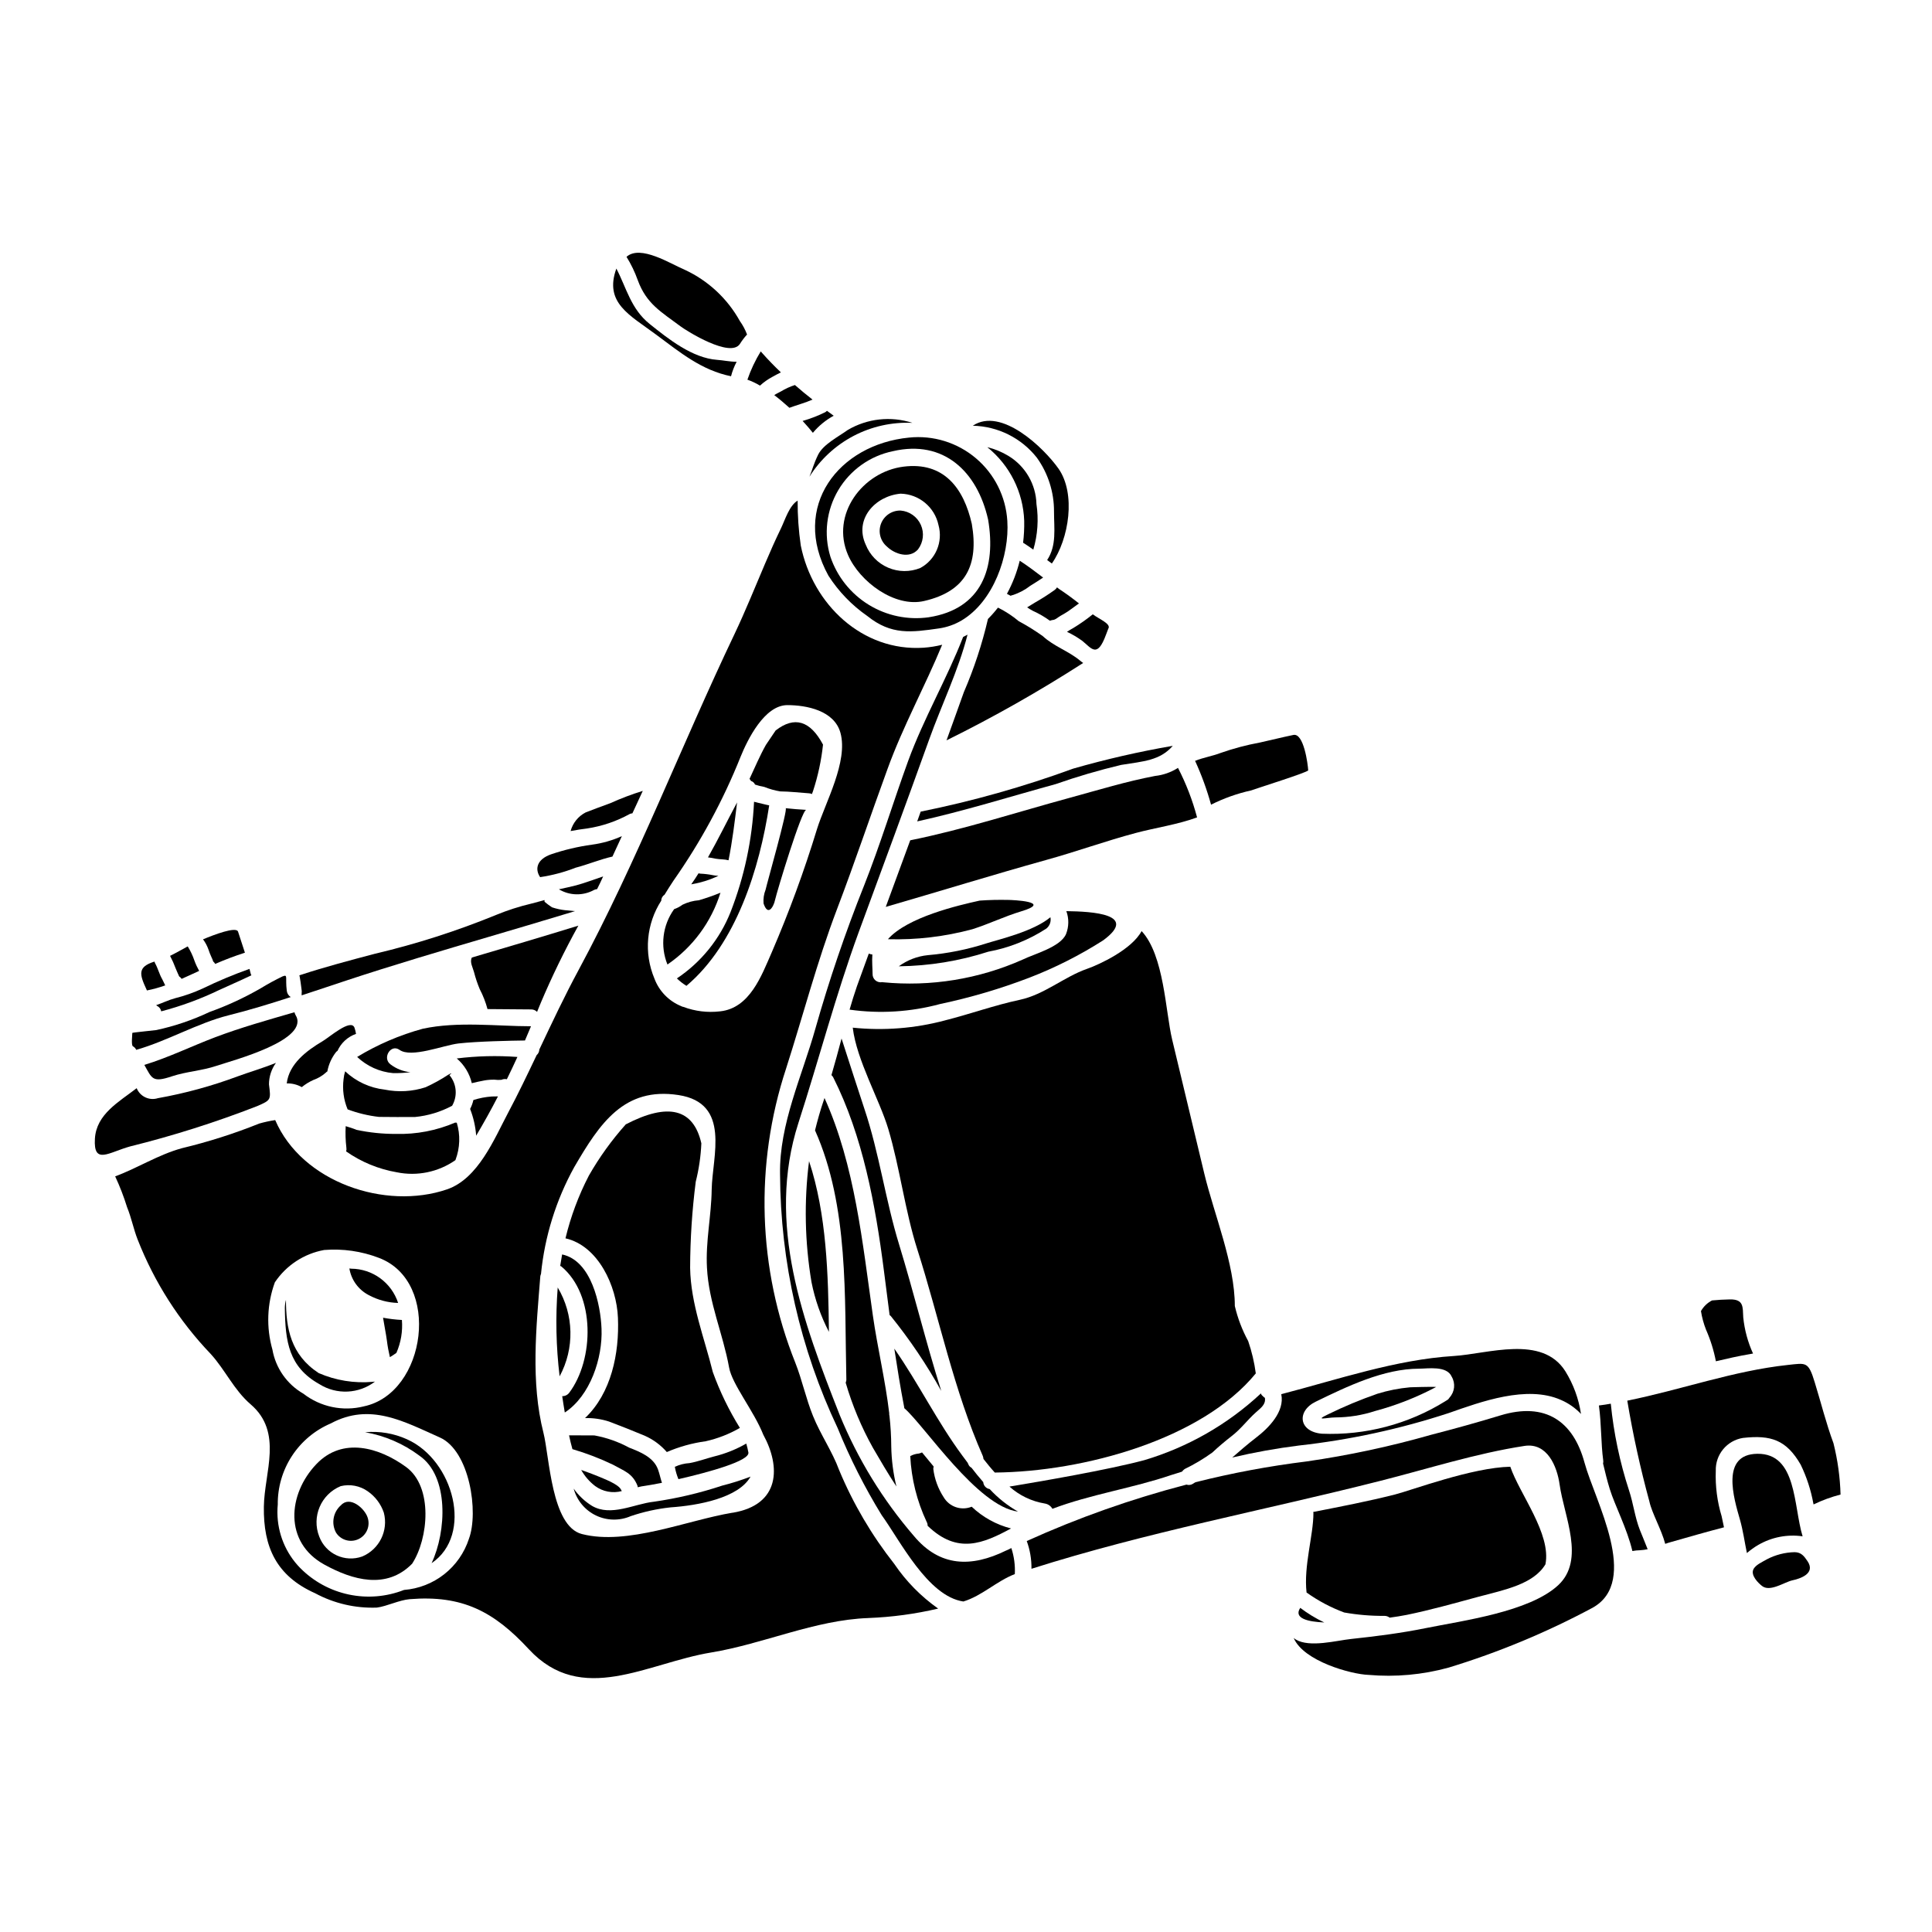 <?xml version="1.0" encoding="UTF-8"?>
<!-- Uploaded to: ICON Repo, www.iconrepo.com, Generator: ICON Repo Mixer Tools -->
<svg fill="#000000" width="800px" height="800px" version="1.1" viewBox="144 144 512 512" xmlns="http://www.w3.org/2000/svg">
 <g>
  <path d="m200.08 397.75c0.145 0.277 0.266 0.566 0.355 0.863 0.027 0.09 0.059 0.121 0.059 0.18 0.219 0.184 0.402 0.406 0.535 0.656 2.574-1.125 5.203-2.117 7.875-2.977-0.594-1.848-1.219-3.691-1.816-5.566-0.477-1.461-6.426 0.836-9.285 2.023 0.59 0.793 1.059 1.664 1.398 2.59 0.246 0.762 0.543 1.504 0.879 2.231z"/>
  <path d="m317.82 232.64c6.461 4.789 12.113 9.492 19.914 11.07h-0.004c0.344-1.332 0.844-2.621 1.488-3.836-1.785 0-3.691-0.418-5.148-0.508-6.609-0.477-12.949-5.539-17.918-9.523-4.969-3.988-6.133-9.551-8.809-14.672-3.305 9.102 3.57 12.32 10.477 17.469z"/>
  <path d="m310.88 359.72c0.227-0.102 0.469-0.164 0.715-0.184 0.922-1.992 1.848-3.988 2.754-5.953l0.004 0.004c-2.941 0.91-5.824 2.004-8.633 3.273-2.172 0.789-4.371 1.605-6.519 2.441h0.004c-1.965 1.012-3.414 2.805-3.988 4.938 1.574-0.297 3.066-0.535 4.375-0.684 3.961-0.602 7.785-1.898 11.289-3.836z"/>
  <path d="m276.89 430.16c0.449-0.207 0.949-0.258 1.43-0.148 0.984-1.969 1.879-3.938 2.797-5.902l0.004-0.004c-5.359-0.398-10.742-0.266-16.074 0.395 1.996 1.703 3.394 3.996 3.988 6.551 1.102-0.273 2.203-0.508 3.301-0.715l0.004-0.004c0.895-0.156 1.801-0.227 2.711-0.207 0.609 0.086 1.227 0.098 1.84 0.035z"/>
  <path d="m296.54 373.95c3.094-0.789 6.519-2.231 9.762-2.949 0.836-1.816 1.664-3.602 2.5-5.414-2.527 1.133-5.203 1.895-7.945 2.262-3.684 0.508-7.312 1.363-10.832 2.559-3.781 1.34-4.328 3.902-2.887 6.043 3.219-0.477 6.375-1.316 9.402-2.5z"/>
  <path d="m363.53 296.54c2.703 4.219 6.215 7.859 10.328 10.715 6.367 5.117 11.668 4.328 19.047 3.273 2.082-0.309 4.086-1.02 5.902-2.086 8.453-5 12.738-17.168 12.145-26.395-0.395-6.434-3.394-12.426-8.312-16.594-4.914-4.168-11.316-6.152-17.73-5.488-18.641 1.816-31.469 18.242-21.379 36.574zm42.324-14.883c2.172 12.742-1.609 23.723-15.715 25.922v0.004c-5.535 0.781-11.168-0.391-15.93-3.32-4.758-2.93-8.348-7.426-10.141-12.719-1.824-5.918-1.066-12.332 2.09-17.66 3.16-5.328 8.418-9.074 14.484-10.316 13.453-3.129 22.352 5.414 25.211 18.094z"/>
  <path d="m360.82 264.48c-1.277 2.621-1.547 4.109-2.316 5.863l-0.004 0.004c2.879-4.586 6.922-8.32 11.715-10.832 4.793-2.508 10.168-3.699 15.574-3.453-5.711-1.844-11.938-1.164-17.113 1.875-2.469 1.785-6.488 3.809-7.856 6.543z"/>
  <path d="m353.2 252.07c1.996-0.742 4.168-1.309 6.133-2.172-1.605-1.246-3.148-2.527-4.672-3.863-1.293 0.418-2.531 0.984-3.691 1.691-0.535 0.301-1.215 0.598-1.781 0.984 1.367 1.043 2.738 2.203 4.012 3.359z"/>
  <path d="m359.42 258.7c1.535-1.84 3.406-3.375 5.512-4.523-0.598-0.445-1.18-0.895-1.785-1.309l-0.004 0.004c-0.125 0.133-0.266 0.25-0.418 0.352-1.93 0.961-3.949 1.742-6.023 2.328 1.055 1.141 1.969 2.211 2.719 3.148z"/>
  <path d="m348.71 243.86c0.684-0.395 1.457-0.789 2.231-1.18-1.754-1.664-3.426-3.394-5.062-5.238-0.086-0.117-0.176-0.207-0.27-0.328h0.004c-1.453 2.363-2.641 4.879-3.543 7.504 1.164 0.41 2.281 0.938 3.336 1.574 1-0.914 2.109-1.695 3.305-2.332z"/>
  <path d="m324.27 230.43c1.785 1.344 13.305 8.512 15.805 4.723v0.004c0.555-0.895 1.191-1.73 1.902-2.504-0.477-1.27-1.117-2.469-1.902-3.57-3.297-5.949-8.398-10.703-14.566-13.57-3.781-1.574-11.789-6.754-15.477-3.453 1.211 1.945 2.207 4.016 2.977 6.172 2.305 6.309 6.199 8.395 11.262 12.199z"/>
  <path d="m238.35 417.99c-0.09-0.566-0.23-1.125-0.418-1.668-0.98-2.441-6.578 2.504-8.391 3.574-4.285 2.527-8.953 6.043-9.551 11.219h-0.004c1.395-0.043 2.773 0.297 3.988 0.984 0.941-0.77 1.984-1.41 3.098-1.906 1.191-0.422 2.293-1.066 3.242-1.906 0.125-0.137 0.27-0.254 0.434-0.344 0.344-1.867 1.133-3.621 2.293-5.117 0.109-0.137 0.242-0.246 0.395-0.328 0.941-2.117 2.723-3.75 4.914-4.508z"/>
  <path d="m301.45 379.84c0.246-0.121 0.512-0.195 0.785-0.211 0.566-1.129 1.102-2.231 1.605-3.363-2.41 0.789-4.879 1.754-7.172 2.363-1.25 0.328-2.887 0.684-4.555 1.043h0.004c2.859 1.715 6.414 1.777 9.332 0.168z"/>
  <path d="m223.84 405.63 0.125 1v-0.004c0.008 0.07 0.008 0.137 0 0.203-0.016 0.09-0.023 0.18-0.023 0.27v0.68l0.645-0.215c2.363-0.789 4.766-1.574 7.144-2.363l3.938-1.316c12.57-4.156 25.527-7.973 38.059-11.668 6.652-1.969 13.523-3.984 20.262-6.035l2.383-0.723-2.477-0.234-0.004 0.004c-1.23-0.129-2.445-0.391-3.617-0.785-0.684-0.453-1.34-0.941-1.969-1.469v-0.453l-0.625 0.176c-0.973 0.277-1.969 0.539-2.965 0.789-3.144 0.746-6.227 1.738-9.215 2.965-10.41 4.266-21.141 7.707-32.09 10.289-6.539 1.723-13.297 3.512-19.645 5.59l-0.43 0.141 0.102 0.438c0.164 0.855 0.277 1.762 0.402 2.723z"/>
  <path d="m182.25 426.21c2.055 3.629 2.086 4.789 7.379 3.004 3.781-1.246 7.871-1.457 11.672-2.734 4.434-1.488 25.191-6.902 20.98-13.57-0.113-0.207-0.191-0.426-0.238-0.656-7.086 2.051-14.195 4.047-21.043 6.637-6.066 2.293-12.316 5.359-18.75 7.32z"/>
  <path d="m284.72 415.97c-8.926 0-19.375-1.344-28.656 0.652-6.125 1.664-11.988 4.184-17.414 7.477 2.602 2.461 5.961 3.973 9.527 4.289 1.531 0.023 3.062-0.055 4.582-0.242-1.902-0.188-3.715-0.898-5.242-2.051-2.316-1.668 0.031-5.539 2.363-3.871 3.125 2.231 11.578-1.215 15.625-1.695 4.914-0.562 13.988-0.742 17.617-0.789 0.555-1.273 1.062-2.523 1.598-3.769z"/>
  <path d="m249.13 454.66c5.406 1.117 11.035-0.043 15.562-3.211-0.004-0.031 0.008-0.066 0.031-0.09 1.188-3.156 1.305-6.613 0.324-9.84-0.137 0.02-0.281 0.012-0.414-0.027-4.949 2.125-10.301 3.152-15.688 3.008-3.508 0.016-7.012-0.344-10.445-1.074-0.953-0.395-1.906-0.684-2.887-0.984-0.105 1.898-0.043 3.801 0.18 5.688 0.059 0.336 0.035 0.684-0.059 1.012 4.004 2.801 8.578 4.684 13.395 5.519z"/>
  <path d="m244.42 439.99c3.184 0.059 6.367 0.027 9.551 0.027h0.004c3.445-0.336 6.789-1.344 9.84-2.977 1.5-2.586 1.215-5.836-0.711-8.121 0.789-0.625 0.652-0.656-0.332-0.09v-0.004c-1.906 1.254-3.906 2.356-5.981 3.305-3.504 1.145-7.246 1.359-10.863 0.625-3.918-0.445-7.586-2.144-10.457-4.848-0.215 0.664-0.355 1.352-0.418 2.051-0.355 2.727 0.012 5.496 1.07 8.035 2.676 1.004 5.461 1.672 8.297 1.996z"/>
  <path d="m286.33 412.16c0.301-0.789 0.652-1.551 0.953-2.32h-0.004c2.969-7.016 6.305-13.871 9.992-20.535-9.371 2.887-18.805 5.684-28.215 8.449-0.652 1.18 0.27 2.707 0.566 3.867v0.004c0.395 1.543 0.902 3.055 1.52 4.523 0.875 1.676 1.562 3.441 2.051 5.269 3.809 0 7.648 0.09 11.547 0.09h0.004c0.594-0.012 1.168 0.223 1.586 0.652z"/>
  <path d="m368.74 291.09c3.062 7.051 12.379 14.016 20.207 12.172 11.02-2.559 14.461-9.523 12.594-20.418-2.141-9.445-7.379-16.531-18.105-15.176-10.828 1.363-19.367 12.672-14.695 23.422zm13.941-16.262c4.871 0.117 9.023 3.566 10.031 8.332 1.242 4.453-0.758 9.172-4.824 11.367-2.738 1.109-5.805 1.078-8.52-0.086-2.715-1.16-4.852-3.356-5.945-6.102-3.109-6.75 2.488-12.91 9.258-13.512z"/>
  <path d="m374.24 396.71c-1.039 2.859-2.082 5.715-3.125 8.605-0.711 2.051-1.367 4.164-1.969 6.25 8.012 1.133 16.172 0.625 23.984-1.488 8.043-1.699 15.941-4.031 23.617-6.965 6.852-2.641 13.422-5.961 19.609-9.914 9.465-6.961-2.856-7.648-9.762-7.738 0.715 1.969 0.684 4.129-0.086 6.074-1.461 3.453-8.512 5.297-11.461 6.754-11.637 5.184-24.418 7.254-37.094 6.016-0.031 0-0.059-0.031-0.121-0.031-0.648 0.137-1.32-0.027-1.828-0.453-0.504-0.426-0.789-1.059-0.762-1.719 0-1.34-0.203-3.332-0.059-5.148-0.328-0.031-0.645-0.113-0.945-0.242z"/>
  <path d="m404.63 530.64c0.98 1.25 1.969 2.473 3.004 3.602 23.574-0.207 54.879-8.809 69.168-26.281h-0.004c-0.387-2.918-1.062-5.789-2.019-8.57-1.59-2.922-2.781-6.047-3.539-9.285 0-11.191-5.477-24.227-8.098-35.121-2.824-11.844-5.664-23.676-8.512-35.504-1.781-7.441-2.109-22.32-8.094-28.734-2.617 4.91-11.281 8.895-14.434 9.996-6.133 2.141-11.312 6.816-17.832 8.215-6.723 1.43-13.184 3.777-19.816 5.449v0.004c-7.969 2.129-16.262 2.781-24.465 1.93 1.012 8.574 7.086 19.078 9.406 26.816 3.094 10.355 4.434 21.727 7.707 31.965 5.773 18.035 9.672 37.348 17.352 54.73h-0.004c0.098 0.25 0.16 0.516 0.18 0.789z"/>
  <path d="m411.21 382.49c-2.531-0.059-5.062 0-7.59 0.18-5.656 1.246-19.141 4.371-24.316 10.234h0.004c7.547 0.211 15.086-0.684 22.379-2.648 4.328-1.371 8.574-3.426 12.887-4.723 8.781-2.625-2.559-3.043-3.363-3.043z"/>
  <path d="m389.87 397.13c-2.777 0.281-5.43 1.301-7.68 2.949 8.059-0.094 16.055-1.395 23.723-3.871 5.484-1.008 10.711-3.094 15.387-6.133 0.891-0.719 1.305-1.879 1.07-3-4.555 3.805-13.75 5.902-16.965 6.93-5.043 1.625-10.254 2.672-15.535 3.125z"/>
  <path d="m359.06 483.8c0.91 4.582 2.461 9.008 4.613 13.152-0.176-15.148-0.594-31.16-5.266-45.238v0.004c-1.352 10.668-1.129 21.477 0.652 32.082z"/>
  <path d="m382.29 473.86c-3.629-11.785-5.269-24.223-9.199-35.953-1.547-4.723-4.328-13.215-6.07-18.688-0.863 3.242-1.727 6.488-2.68 9.703h0.004c0.172 0.152 0.324 0.336 0.445 0.535 7.871 15.594 11.219 33.852 13.453 51.25 0.504 3.938 1.012 7.871 1.516 11.809 0.09 0.09 0.207 0.117 0.301 0.238 5.023 6.219 9.504 12.859 13.383 19.852-4.066-12.852-7.262-26.012-11.152-38.746z"/>
  <path d="m598.73 504.75c3.008-0.711 6.016-1.398 9.055-1.906 0.234-0.059 0.508-0.09 0.789-0.148h-0.004c-1.379-3.027-2.254-6.266-2.59-9.578-0.148-2.754 0.176-4.82-3.543-4.762-1.574 0.027-3.148 0.117-4.723 0.27v-0.004c-1.234 0.637-2.258 1.617-2.941 2.828 0.266 1.68 0.715 3.328 1.336 4.91 1.188 2.691 2.066 5.504 2.621 8.391z"/>
  <path d="m497.87 519.63c3.578-0.012 7.133-0.586 10.535-1.695 5.621-1.504 11.055-3.641 16.191-6.371-0.922-0.117-7.086 0.09-6.961 0.09h-0.004c-2.918 0.266-5.805 0.836-8.605 1.703-4.484 1.559-8.867 3.387-13.129 5.481-3.711 1.773-0.316 0.816 1.973 0.793z"/>
  <path d="m375.34 527.7c1.938 3.328 3.988 6.844 6.223 10.234-0.852-3.481-1.309-7.047-1.371-10.629-0.012-2.703-0.172-5.406-0.477-8.094-0.062-0.223-0.082-0.453-0.059-0.684-1.012-8.66-3.125-17.414-4.328-25.832-2.754-19.254-4.762-39.91-12.828-57.711-0.059 0.148-0.09 0.301-0.148 0.449-0.953 2.754-1.695 5.445-2.363 8.125 8.984 20.117 7.797 44.195 8.301 65.891v-0.004c0.023 0.34-0.039 0.676-0.176 0.984 1.75 6.012 4.176 11.805 7.227 17.27z"/>
  <path d="m476.83 525.02c-2.172 1.668-4.227 3.453-6.277 5.238 5.844-1.379 11.754-2.441 17.711-3.184 13.48-1.496 26.77-4.375 39.656-8.598 8.574-3.008 20.715-7.477 29.734-3.484 2.008 0.863 3.82 2.129 5.324 3.719-0.598-4.023-2.016-7.883-4.164-11.34-6.164-9.703-20.469-4.582-29.555-4.016-15.352 0.949-30.805 6.25-45.711 10.117 0.961 4.609-3.324 8.961-6.719 11.547zm15.895-9.582c8.215-3.992 17.977-8.723 27.352-8.723 2.289 0 7.348-0.863 8.633 2.113 1.047 1.77 0.82 4.016-0.566 5.535-0.031 0.062-0.059 0.09-0.09 0.148h-0.004c-0.074 0.066-0.133 0.148-0.176 0.242-0.117 0.117-0.25 0.215-0.395 0.293-0.031 0.004-0.055 0.027-0.059 0.059-0.027 0-0.059 0.031-0.086 0.031-0.102 0.082-0.211 0.152-0.328 0.211-9.789 6.082-21.188 9.082-32.707 8.602-6.156-0.535-6.754-6.012-1.574-8.512z"/>
  <path d="m411.83 301.89c0.16-0.082 0.328-0.145 0.508-0.18 1.703-0.531 3.297-1.375 4.703-2.477 1.18-0.715 2.289-1.43 3.394-2.172-2.027-1.547-4.078-3.098-6.191-4.465h-0.004c-0.75 3.059-1.891 6.008-3.391 8.777z"/>
  <path d="m405.82 308.03c-1.547 6.652-3.691 13.156-6.402 19.43-1.488 4.258-3.066 8.48-4.582 12.742h0.004c12.445-6.148 24.535-12.996 36.211-20.508-0.273-0.18-0.539-0.395-0.789-0.598-3.094-2.586-6.961-3.777-9.91-6.516-2.035-1.453-4.164-2.777-6.367-3.957-1.691-1.414-3.539-2.621-5.512-3.602-0.82 1.055-1.707 2.062-2.652 3.008z"/>
  <path d="m426.76 311.44c1.434 0.668 2.801 1.477 4.074 2.41 2.445 1.969 3.938 4.672 6.25-1.605 0.207-0.566 0.418-1.102 0.625-1.637 0.863-1.277-2.531-2.59-4.106-3.809l0.004-0.004c-1.656 1.336-3.394 2.559-5.211 3.66-0.586 0.309-1.121 0.637-1.637 0.984z"/>
  <path d="m422.9 543.85c10.121-3.836 21.309-5.477 31.488-8.953 0.922-0.301 1.906-0.566 2.859-0.895h-0.004c0.191-0.266 0.422-0.496 0.688-0.684 2.582-1.25 5.051-2.723 7.379-4.406 1.609-1.52 3.273-2.918 5.031-4.285 2.473-1.875 4.227-4.328 6.488-6.34 1.371-1.219 2.648-2.109 2.383-3.836-0.117-0.117-0.297-0.176-0.418-0.328-0.234-0.238-0.621-0.508-0.621-0.863h-0.004c-8.805 8.215-19.398 14.273-30.941 17.703-9.734 2.59-27.262 5.598-35.715 6.996 2.633 2.359 5.887 3.922 9.375 4.492 0.848 0.133 1.59 0.648 2.012 1.398z"/>
  <path d="m418.8 265.32c2.969 4.152 4.551 9.137 4.523 14.238 0 4.527 0.742 8.988-1.816 12.859 0.418 0.328 0.836 0.621 1.246 0.922 4.586-6.578 6.398-18.543 1.758-25.148-3.871-5.481-15.18-16.43-22.711-11.371h0.004c6.652 0.148 12.887 3.266 16.996 8.5z"/>
  <path d="m387.28 289.6c1.418-1.871 1.707-4.367 0.75-6.508-0.957-2.144-3.008-3.598-5.348-3.789-2.301-0.062-4.387 1.336-5.207 3.488-0.816 2.152-0.184 4.582 1.578 6.062 2.055 1.996 5.969 3.297 8.227 0.746z"/>
  <path d="m424.12 299.66c-0.156 0.27-0.371 0.504-0.625 0.688-1.676 1.199-3.414 2.312-5.207 3.332-0.684 0.395-1.371 0.863-2.082 1.277v0.004c0.504 0.352 1.027 0.668 1.574 0.949 1.57 0.711 3.066 1.582 4.465 2.594 0.203-0.082 0.41-0.141 0.625-0.184 0.832-0.027 1.457-0.711 2.141-1.098 0.742-0.418 1.488-0.836 2.172-1.312 0.926-0.652 1.848-1.34 2.754-1.996-1.695-1.34-3.422-2.617-5.238-3.809-0.188-0.145-0.367-0.293-0.578-0.445z"/>
  <path d="m417.84 289.66c1.152-3.918 1.438-8.043 0.832-12.082-0.145-5.207-2.91-9.988-7.348-12.711-1.762-1.078-3.68-1.875-5.684-2.363 5.945 4.777 9.52 11.902 9.785 19.523 0.039 1.941-0.059 3.879-0.293 5.801 0.922 0.582 1.84 1.203 2.707 1.832z"/>
  <path d="m427.66 355.38c-14.02 3.809-28.152 8.422-42.438 11.309-2.144 5.863-4.305 11.75-6.484 17.648 14.195-4.109 28.305-8.48 42.527-12.441 7.977-2.199 15.836-5.059 23.809-7.172 4.879-1.312 11.133-2.231 16.16-4.106h0.004c-1.207-4.543-2.902-8.945-5.059-13.125-1.828 1.176-3.91 1.906-6.07 2.141-7.684 1.461-14.918 3.691-22.449 5.746z"/>
  <path d="m475.57 353.47c1.129-0.449 15.117-4.82 15.117-5.328-0.09-1.664-1.18-9.969-3.938-9.371-3.008 0.621-5.957 1.371-8.93 2.023v-0.004c-3.516 0.648-6.981 1.57-10.355 2.754-1.996 0.789-4.613 1.219-6.754 2.086 1.719 3.754 3.133 7.637 4.231 11.617 3.375-1.695 6.941-2.965 10.629-3.777z"/>
  <path d="m387.99 359.09c-0.301 0.863-0.594 1.723-0.922 2.59 12.32-2.707 24.555-6.551 36.695-9.883h0.004c5.688-1.996 11.48-3.695 17.348-5.086 5.902-0.957 10.266-1.133 13.688-5.062l0.004 0.004c-8.902 1.531-17.715 3.551-26.398 6.039-13.164 4.816-26.676 8.629-40.418 11.398z"/>
  <path d="m269.45 435.52c-0.18 0.824-0.473 1.617-0.863 2.363 0.883 2.269 1.422 4.656 1.605 7.086 2.023-3.426 3.961-6.875 5.773-10.414-0.535 0-1.07 0-1.637 0.027-1.656 0.117-3.297 0.434-4.879 0.938z"/>
  <path d="m312.91 537.66c0.059 0.152 0.086 0.312 0.086 0.477 0.652-0.172 1.316-0.301 1.988-0.383 0.535-0.062 2.203-0.359 4.438-0.789-0.395-1.18-0.625-2.383-1.043-3.543-1.18-3.246-4.723-4.644-7.621-5.773v0.004c-2.883-1.566-6-2.66-9.227-3.25-1.934-0.027-5.059-0.027-6.727-0.027 0.238 1.219 0.566 2.441 0.895 3.66 3.695 1.086 7.301 2.469 10.773 4.137 2.922 1.648 5.094 2.215 6.438 5.488z"/>
  <path d="m302.46 535.22c-1.492-0.625-2.949-1.129-4.438-1.668 0.93 1.656 2.184 3.102 3.688 4.258 2.035 1.5 4.644 1.992 7.086 1.34-0.059-0.121-0.148-0.176-0.176-0.301-0.66-1.547-4.66-2.973-6.16-3.629z"/>
  <path d="m317.22 541.98c-5.148 0.566-11.309 4.019-16.312 1.102l0.004 0.004c-1.918-1.184-3.578-2.742-4.883-4.582 0.84 3.113 2.988 5.707 5.891 7.106 2.902 1.398 6.273 1.465 9.23 0.184 3.414-1.16 6.949-1.938 10.535-2.324 7.352-0.504 18.035-2.469 21.219-8.156v0.004c-2.449 0.945-4.953 1.742-7.496 2.379-5.926 1.965-12.008 3.398-18.188 4.285z"/>
  <path d="m334.39 376.09c-0.473-0.004-0.938-0.051-1.398-0.145-1.117-0.23-2.254-0.367-3.394-0.418-0.16-0.012-0.32-0.043-0.48-0.09-0.621 0.984-1.246 1.969-1.934 2.918h0.004c0.145-0.043 0.293-0.074 0.445-0.086 2.34-0.41 4.617-1.141 6.758-2.18z"/>
  <path d="m303.41 496.12c-0.234-6.297-2.644-18.035-10.445-19.68-0.176 1.012-0.355 2.027-0.504 3.035 0.09 0.062 0.207 0.09 0.301 0.148 9.105 7.59 8.691 24.703 2.082 33.484h-0.004c-0.438 0.574-1.125 0.906-1.848 0.891 0.207 1.457 0.449 2.918 0.684 4.328 6.742-4.41 10.062-14.438 9.734-22.207z"/>
  <path d="m410.58 554.93c-9.137 4.469-17.5 4.375-24.402-3.898-8.23-9.547-14.859-20.359-19.641-32.023-9.648-24.543-19.559-50.684-10.953-77.41 5.445-16.848 9.879-33.852 15.949-50.477 6.297-17.082 12.594-34.137 18.75-51.277 3.125-8.723 7.738-18.273 10.121-27.652-0.395 0.207-0.789 0.395-1.16 0.598-4.328 11.129-10.418 21.52-14.562 32.828-4.016 11.039-7.379 22.172-11.727 33.152l-0.004 0.004c-4.934 12.363-9.227 24.977-12.855 37.785-3.516 12.559-9.613 25.355-9.375 38.602v-0.004c0.105 23.285 5.316 46.258 15.27 67.309 3.246 7.996 7.148 15.711 11.664 23.062 4.82 6.637 12.203 21.52 21.648 22.883 4.973-1.516 8.723-5.356 13.629-7.262l0.004 0.004c0.121-2.34-0.191-4.68-0.922-6.906-0.48 0.266-0.957 0.473-1.434 0.684z"/>
  <path d="m291.8 485.2c-0.605 7.844-0.438 15.727 0.504 23.539 3.996-7.387 3.805-16.332-0.504-23.539z"/>
  <path d="m334.93 380.58c-1.871 0.762-3.777 1.43-5.715 1.996-1.508 0.117-2.977 0.52-4.332 1.18-0.68 0.504-1.434 0.898-2.231 1.18-3.074 4.262-3.742 9.801-1.77 14.668 6.695-4.574 11.645-11.281 14.047-19.023z"/>
  <path d="m326.71 531.74c-1.34 0.078-2.656 0.414-3.871 0.984 0.195 1.121 0.516 2.219 0.953 3.269 8.184-1.875 18.895-4.848 18.543-7.055-0.148-0.801-0.336-1.598-0.566-2.379-2.672 1.539-5.547 2.691-8.543 3.422-2.172 0.566-4.312 1.371-6.516 1.758z"/>
  <path d="m307.76 493.2c0.395 9.465-1.758 20-8.723 26.609 2.16-0.059 4.316 0.25 6.371 0.918 3.215 1.219 6.25 2.414 9.445 3.75v0.004c2.25 0.988 4.254 2.469 5.863 4.328 3.281-1.418 6.742-2.379 10.285-2.859 3.188-0.711 6.25-1.906 9.078-3.539-2.902-4.668-5.305-9.625-7.172-14.793-2.262-9.141-5.863-18.105-6.016-27.617v-0.004c0.023-7.633 0.52-15.254 1.488-22.828 0.84-3.332 1.336-6.742 1.488-10.172-2.098-9.195-8.773-10.875-20.027-5.031-3.734 4.176-7.016 8.734-9.793 13.598-2.727 5.266-4.805 10.84-6.191 16.605 8.723 1.984 13.57 12.699 13.902 21.031z"/>
  <path d="m381 558.46c-5.977-7.582-10.895-15.941-14.613-24.852-1.789-4.906-4.961-9.461-6.93-14.355-1.875-4.613-2.887-9.551-4.699-14.133-9.953-24.883-10.82-52.477-2.441-77.934 4.496-14.02 8.215-28.34 13.449-42.117 4.723-12.379 8.898-24.879 13.426-37.258 4.106-11.34 9.938-21.902 14.492-32.949v0.004c-1.609 0.406-3.254 0.668-4.91 0.785-16.246 1.07-29.434-11.52-32.559-27.082-0.574-3.941-0.852-7.922-0.832-11.906-2.203 1.312-3.332 5.09-4.375 7.262-1.488 3.066-2.891 6.223-4.227 9.375-2.676 6.25-5.207 12.594-8.125 18.723-14.016 29.371-25.863 60.324-41.277 88.953-3.75 6.934-7.086 14.047-10.445 21.133-0.02 0.586-0.281 1.133-0.719 1.516-2.441 5.117-4.879 10.234-7.562 15.27-3.688 6.965-7.941 17.473-16.188 20.297-16.34 5.594-38.449-1.875-45.535-18.363v0.004c-1.426 0.215-2.84 0.523-4.227 0.918-6.644 2.672-13.48 4.848-20.445 6.519-6.25 1.695-11.809 5.297-17.734 7.477v0.004c1.234 2.641 2.285 5.367 3.148 8.152 1.16 2.824 1.695 5.742 2.797 8.57h0.004c4.406 11.27 10.977 21.566 19.344 30.309 3.867 4.227 6.16 9.551 10.594 13.363 8.691 7.438 3.633 18.008 3.516 27.16-0.148 10.629 3.269 18.301 13.57 22.914v-0.004c5.027 2.715 10.688 4.031 16.395 3.812 2.68-0.359 5.902-1.996 8.691-2.231 13.957-1.133 22.32 3.269 31.574 13.273 14.02 15.117 31.312 3.66 48.273 0.863 13.926-2.289 27.496-8.629 41.695-9.137l0.004-0.004c6.231-0.238 12.426-1.074 18.496-2.5-4.555-3.211-8.496-7.219-11.625-11.832zm-164.16-74.629c3.016-4.508 7.731-7.602 13.062-8.57 4.93-0.398 9.883 0.312 14.496 2.082 16.633 6.25 12.645 35.891-3.992 39.359l0.004 0.004c-5.57 1.391-11.473 0.152-16.012-3.363-4.336-2.488-7.34-6.773-8.207-11.695-1.664-5.859-1.438-12.094 0.648-17.816zm51.43 67.977v-0.004c-1.207 3.711-3.484 6.977-6.547 9.387-3.062 2.41-6.773 3.859-10.66 4.16-4.656 1.828-9.746 2.25-14.637 1.211-4.894-1.035-9.375-3.484-12.891-7.047-3.809-3.894-5.961-9.113-6.016-14.562v-0.328c0-0.625 0.031-1.246 0.09-1.875l0.004 0.004c-0.059-4.578 1.246-9.066 3.75-12.902 2.5-3.832 6.086-6.836 10.297-8.629 10.418-5.598 19.379-0.508 28.898 3.719 7.918 3.519 10.344 19.832 7.711 26.852zm50.977-169.13c-0.004-0.641 0.324-1.234 0.867-1.574 0.742-1.219 1.516-2.441 2.363-3.719 7.172-10.207 13.137-21.211 17.77-32.797 1.844-4.555 6.336-13.723 12.41-13.723 5.027 0 12.438 1.398 14.074 7.348 2.082 7.621-4.019 18.457-6.219 25.504v0.004c-3.391 11.105-7.398 22.012-11.996 32.672-2.707 6.16-5.801 14.793-13.688 15.625h-0.004c-3.289 0.391-6.625-0.016-9.727-1.18-0.191-0.023-0.371-0.086-0.535-0.184-3.312-1.336-5.902-4.004-7.144-7.352-2.828-6.758-2.144-14.473 1.828-20.625zm18.895 162.2c-12.055 1.996-27.887 8.75-39.941 5.656-8.094-2.082-8.57-20.449-10.18-26.816-3.422-13.48-1.902-27.914-0.832-41.516 0.035-0.207 0.098-0.406 0.18-0.594 0.984-9.938 3.981-19.566 8.809-28.305 6.785-11.641 13.215-21.309 27.617-19.105 13.988 2.141 8.957 16.246 8.809 25.059-0.086 6.961-1.637 13.695-1.25 20.715 0.48 9.285 4.227 17.41 5.863 26.426 0.789 4.465 6.578 11.52 9.055 17.797 4.648 8.469 4.555 18.586-8.121 20.699z"/>
  <path d="m388.35 528.91c-0.277 0.129-0.566 0.23-0.863 0.297-0.781 0.062-1.539 0.285-2.231 0.656 0 0.016-0.012 0.027-0.027 0.027 0.297 6.019 1.77 11.926 4.328 17.383 0.188 0.324 0.281 0.695 0.27 1.07 7.918 7.68 14.766 4.672 22.117 0.715-3.922-0.996-7.519-2.984-10.445-5.773-0.059 0-0.059 0.059-0.121 0.059h-0.004c-2.727 1.035-5.805-0.047-7.289-2.559-1.48-2.266-2.422-4.84-2.754-7.527 0.012-0.211 0.043-0.422 0.09-0.629-1.043-1.25-2.047-2.496-3.07-3.719z"/>
  <path d="m621.71 551.14c-2.473-8.066-1.461-21.996-11.992-21.871-9.793 0.117-6.25 11.754-4.617 17.438 0.836 2.918 1.223 5.902 1.848 8.871h-0.004c0.941-0.82 1.961-1.547 3.039-2.172 3.543-2.051 7.676-2.848 11.727-2.266z"/>
  <path d="m619.6 555.34c-2.574 0.055-5.102 0.707-7.383 1.906-1.102 0.656-3.039 1.461-3.574 2.707-0.684 1.547 1.25 3.516 2.289 4.328 2.113 1.695 5.863-0.953 8.004-1.461 1.938-0.414 6.34-1.723 4.078-5.086-0.914-1.352-1.66-2.363-3.414-2.394z"/>
  <path d="m629.89 526.47c-1.969-5.328-3.301-10.746-4.973-16.16-1.695-5.598-2.32-5.09-7.113-4.586-14.465 1.551-28.363 6.609-42.555 9.465v0.004c1.5 9 3.457 17.918 5.859 26.723 0.656 3.066 3.184 7.379 4.195 11.223 0.449-0.148 0.895-0.328 1.402-0.449 4.699-1.34 9.445-2.707 14.168-3.938-0.207-0.984-0.418-1.996-0.625-2.949v0.004c-1.176-3.894-1.699-7.957-1.547-12.023-0.137-4.309 2.949-8.043 7.203-8.719 7.438-0.836 11.516 0.535 15.297 7.086v-0.004c1.586 3.277 2.715 6.75 3.363 10.328 0.027 0.059 0.027 0.148 0.059 0.207v0.004c2.289-1.105 4.68-1.984 7.141-2.617-0.129-4.586-0.758-9.145-1.875-13.598z"/>
  <path d="m494.95 573.97c-2.25-1.062-4.383-2.359-6.367-3.867-1.875 2.828 2.172 3.691 6.367 3.867z"/>
  <path d="m575.7 538.94c-2.434-7.453-4.051-15.148-4.824-22.949-1.043 0.18-2.082 0.359-3.148 0.477 0.684 4.941 0.539 10.211 1.133 14.465 0.051 0.305 0.043 0.621-0.031 0.922 0.539 2.234 1.07 4.496 1.785 6.785 1.277 4.168 4.613 10.535 5.984 16.402 0.668-0.129 1.348-0.199 2.023-0.211 0.68-0.043 1.355-0.129 2.023-0.266-0.711-1.879-1.848-4.527-2.055-5.09-1.344-3.422-1.73-7.051-2.891-10.535z"/>
  <path d="m404.57 536.77c-1.098-1.25-2.141-2.531-3.121-3.809-0.383-0.191-0.684-0.52-0.832-0.922-0.059-0.117-0.121-0.27-0.18-0.395-0.473-0.625-0.922-1.246-1.371-1.844-6.664-8.988-11.637-19.195-18.062-28.395 0.789 5.148 1.605 10.297 2.59 15.387v0.004c0.031 0.129 0.051 0.258 0.059 0.391 5.356 4.613 19.375 26.066 30.145 27.406v0.004c-2.801-1.594-5.34-3.613-7.527-5.981-0.93-0.141-1.637-0.906-1.699-1.848z"/>
  <path d="m541.65 519.09c-6.133 1.875-12.293 3.57-18.5 5.176-10.781 3.078-21.758 5.426-32.855 7.027-9.926 1.223-19.766 3.062-29.465 5.508-0.207 0.121-0.449 0.238-0.656 0.395-0.516 0.348-1.164 0.434-1.754 0.238-14.508 3.773-28.664 8.777-42.32 14.957 0.863 2.352 1.285 4.844 1.25 7.352 30.445-9.676 61.633-15.477 92.469-23.305 12.594-3.184 25.355-7.289 38.18-9.254 6.012-0.926 8.633 5.356 9.316 10.234 1.18 8.449 6.871 19.969-0.395 26.695-7.617 7.055-25.297 9.375-35 11.34-6.578 1.34-13.152 2.172-19.848 2.891-3.84 0.395-10.98 2.363-14.672 0.145-0.207-0.117-0.359-0.27-0.566-0.414 2.621 6.16 15.207 9.613 19.82 9.789v-0.004c7.144 0.629 14.344-0.023 21.254-1.93 13.207-4.027 25.988-9.34 38.156-15.863 12.645-7.055 0.594-28.34-2.144-38.422-2.984-11.039-10.395-16.156-22.27-12.555z"/>
  <path d="m490.25 566.03c3.078 2.199 6.43 3.981 9.977 5.297 3.523 0.625 7.102 0.926 10.68 0.895 0.496 0 0.98 0.168 1.371 0.473 1.52-0.203 3.035-0.445 4.555-0.742 6.367-1.309 12.559-3.062 18.836-4.758 7.055-1.879 14.699-3.332 17.887-8.633 1.609-8.039-6.844-18.629-9.312-25.863-10.094 0.207-26.012 6.191-30.535 7.352-7.144 1.816-14.438 3.211-21.699 4.641 0 0.09 0.062 0.18 0.062 0.27 0 5.953-2.621 14.016-1.82 21.07z"/>
  <path d="m185.38 410.38c0.098 0.059 0.188 0.129 0.27 0.207 0.566 0.273 0.969 0.805 1.07 1.43 5.269-1.379 10.395-3.266 15.301-5.625 2.617-1.219 5.656-2.5 8.602-3.938-0.102-0.152-0.172-0.324-0.207-0.508-0.086-0.395-0.207-0.789-0.297-1.18-4.234 1.5-8.383 3.242-12.426 5.207-2.336 1.074-4.769 1.934-7.262 2.559-1.793 0.477-3.367 1.281-5.051 1.848z"/>
  <path d="m246.54 499.33c0.18 1.457 0.445 2.902 0.785 4.328 0.598-0.344 1.172-0.723 1.727-1.133 1.199-2.742 1.699-5.734 1.457-8.719-1.676-0.09-3.348-0.289-4.996-0.594 0.312 2.035 0.758 4.094 1.027 6.117z"/>
  <path d="m241.71 487.21c2.402 1.297 5.07 2.012 7.797 2.086-1.75-5.379-6.75-9.039-12.41-9.078-0.176 0-0.328-0.059-0.508-0.059 0.5 3.027 2.398 5.641 5.121 7.051z"/>
  <path d="m227.84 532.01c-7.59 7.945-8.66 20.715 2.144 26.641 7.477 4.106 16.43 6.664 23.223-0.238 4.328-6.578 5.652-20.387-1.609-25.656-7.074-5.148-16.82-8.035-23.758-0.746zm12.176 24.465v0.004c-4.606 1.668-9.699-0.684-11.414-5.273-2.07-5.258 0.461-11.207 5.688-13.363 2.477-0.602 5.094-0.102 7.176 1.371 1.984 1.383 3.477 3.363 4.254 5.656 1.246 4.75-1.184 9.691-5.703 11.609z"/>
  <path d="m234.36 542.9c-2.082 1.816-2.625 4.836-1.309 7.262 1.281 2.016 3.871 2.746 6.016 1.688 2.141-1.055 3.141-3.555 2.32-5.797-0.801-2.32-4.644-5.742-7.027-3.152z"/>
  <path d="m182.93 406.48c1.652-0.324 3.273-0.773 4.856-1.34-0.27-0.504-0.477-1.07-0.789-1.633-0.789-1.344-1.133-2.891-1.906-4.258l0.004-0.004c-0.07-0.133-0.121-0.27-0.152-0.418-4.613 1.43-3.961 3.426-2.082 7.477z"/>
  <path d="m191.18 402.1c0.09 0.148 0.16 0.309 0.211 0.477 0.086 0.117 0.086 0.18 0.117 0.207 0.25 0.16 0.465 0.375 0.625 0.625 1.574-0.684 3.148-1.43 4.641-2.113-0.496-0.898-0.926-1.832-1.277-2.797-0.418-1.227-0.969-2.406-1.637-3.512-0.059-0.059-0.059-0.121-0.117-0.18-1.547 0.836-3.094 1.727-4.672 2.504l-0.004-0.004c0.57 1.078 1.066 2.191 1.488 3.332 0.18 0.508 0.441 0.957 0.625 1.461z"/>
  <path d="m251.86 525.43c-3.473-1.578-7.301-2.223-11.102-1.871 5.227 0.906 10.16 3.039 14.402 6.219 7.871 5.449 7.176 20.074 3.215 28.48 11.133-7.512 5.867-27.293-6.516-32.828z"/>
  <path d="m212.16 437.13c3.719-1.609 3.629-1.668 3.121-5.773 0.004-2.039 0.652-4.027 1.848-5.684-3.629 1.457-7.41 2.559-10.055 3.543h-0.004c-6.883 2.574-13.988 4.519-21.223 5.812-2.277 0.723-4.731-0.43-5.625-2.648-4.699 3.629-10.684 6.875-11.07 13.383-0.418 7.027 3.633 3.633 9.316 2.055 11.445-2.836 22.699-6.406 33.691-10.688z"/>
  <path d="m180.11 422.22c8.246-2.363 16.281-7.086 24.402-9.137 5.512-1.371 11.039-3.066 16.531-4.848-0.582-0.371-0.965-0.984-1.043-1.672-0.445-3.512 0.395-4.406-1.129-3.805-1.945 0.934-3.844 1.969-5.684 3.094-4.352 2.523-8.926 4.644-13.66 6.336-4.508 2.137-9.246 3.746-14.121 4.793 0 0.027-6.34 0.652-6.34 0.742 0 0.535-0.328 3.273 0.148 3.543v0.004c0.391 0.211 0.703 0.543 0.895 0.949z"/>
  <path d="m228.65 510.82c4.57 2.867 10.441 2.594 14.727-0.684-0.207 0-0.395 0.062-0.594 0.062-4.898 0.438-9.828-0.363-14.34-2.324-7.383-4.848-8.66-11.844-8.66-19.406v0.004c-0.191 0.707-0.289 1.438-0.297 2.172 0.113 8.867 1.027 15.629 9.164 20.176z"/>
  <path d="m343.05 350.97c0.469 0.152 0.848 0.5 1.043 0.953 0.809 0.27 1.633 0.48 2.469 0.625 1.352 0.547 2.762 0.941 4.199 1.18 2.559 0.027 5.059 0.328 7.617 0.504 0.277 0.004 0.547 0.074 0.789 0.207 0.09-0.27 0.207-0.535 0.297-0.789l-0.004 0.004c1.312-4.004 2.203-8.133 2.648-12.324-3.394-6.367-7.578-7.617-12.559-3.746l-2.586 3.836c-1.637 2.918-2.918 5.984-4.328 8.988v0.004c0.129 0.141 0.238 0.297 0.324 0.473 0 0.023 0.062 0.023 0.09 0.086z"/>
  <path d="m346.89 379.78c-0.457 1.156-0.641 2.398-0.539 3.637 0.867 2.617 1.906 1.875 2.562 0.504v-0.004c0.219-0.441 0.379-0.91 0.477-1.395 0.535-2.363 7.055-23.898 8.266-23.898-1.848-0.117-3.66-0.234-5.449-0.445 0.691 0.102-4.93 19.816-5.316 21.602z"/>
  <path d="m323.38 403.29c0.77 0.746 1.617 1.406 2.531 1.969 13.215-11.137 19.375-31.133 21.934-47.828-0.48-0.121-0.984-0.18-1.461-0.332-0.863-0.207-1.723-0.395-2.559-0.625h0.004c-0.477 10.016-2.578 19.887-6.223 29.23-2.852 7.168-7.812 13.301-14.227 17.586z"/>
  <path d="m337.07 371.98c1.016-5.09 1.637-10.207 2.262-15.328-2.617 4.879-5 9.793-7.711 14.562 0.715 0.09 1.402 0.207 2.086 0.359 1.164 0.199 2.266 0.109 3.363 0.406z"/>
 </g>
</svg>